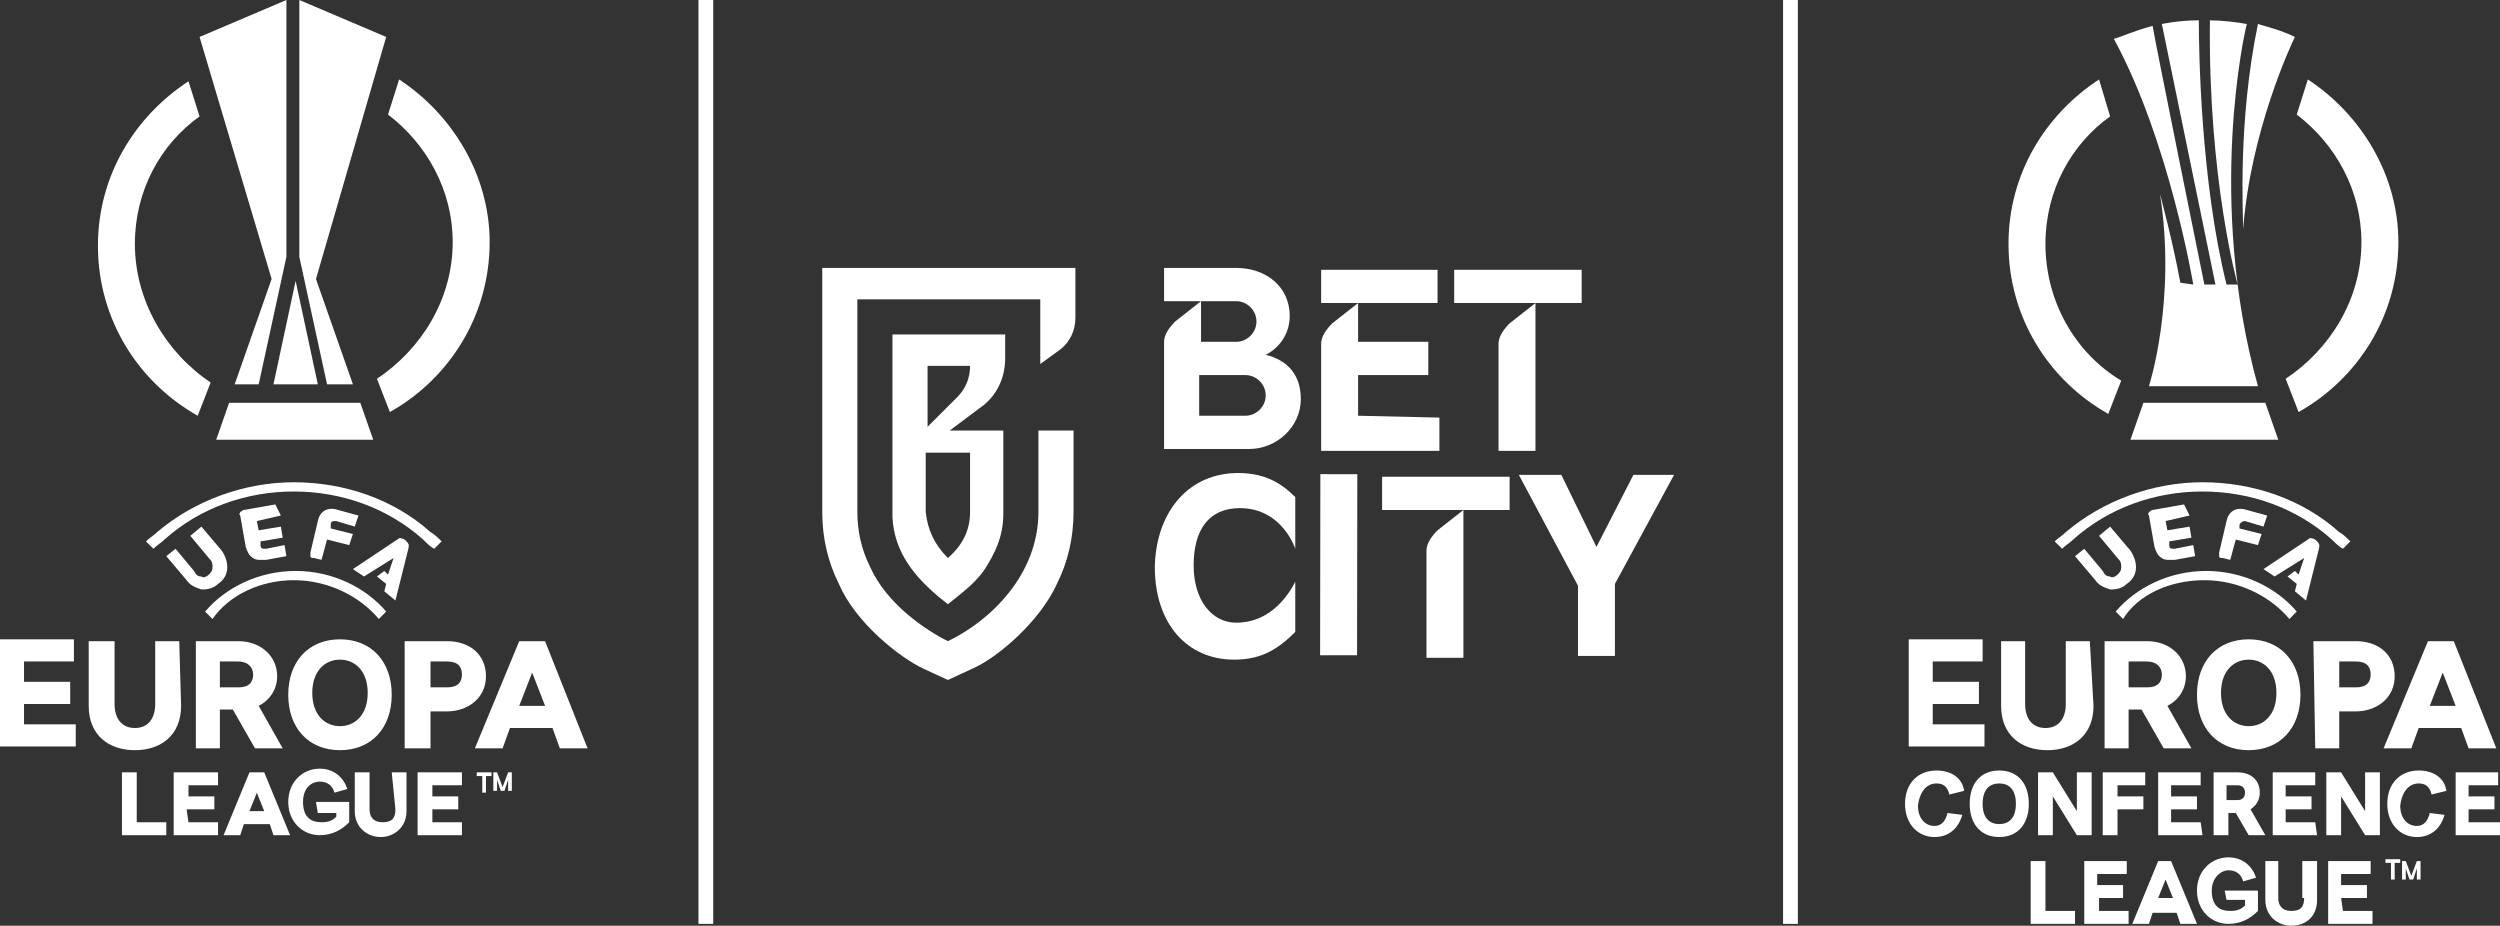 <?xml version="1.0" encoding="UTF-8"?><svg id="FIH" xmlns="http://www.w3.org/2000/svg" width="135.3" height="50.1" viewBox="0 0 135.3 50.1"><rect x="0" y="0" width="135.3" height="50.1" fill="#333333" stroke="none"/><defs><style>.cls-1{fill:#fff;stroke-width:0px;}</style></defs><path class="cls-1" d="m116,21.8l-.7,2h8l-.7-2h-6.6Zm2-6.5c-.4-2.2-1.1-4.8-1.1-4.8.9,5.8-.6,10.4-.6,10.4h5.9c-2.8-10.1-.7-19.3-.6-19.6-.5-.1-1.4-.2-2-.2-.1,8.6,1.5,14.3,1.5,14.3h-.6c-1.4-5.6-1.5-12.7-1.5-14.3-1.1,0-2,.2-2,.2l2.9,14.1h-.6s-2.7-13.3-2.8-14c-1.1.3-1.7.6-2.1.7,3,5.5,4.3,13.3,4.3,13.3l-.7-.1h0Zm3.4-2.9c.4-5.3,2.6-10,2.8-10.4-.8-.4-1.7-.6-2-.7-1.1,5.3-.8,10.3-.8,11.1h0Z"/><path class="cls-1" d="m110.7,13.2c0-2.9,1.4-5.4,3.5-6.9l-.6-2c-2.9,1.9-4.9,5.1-4.9,8.9,0,4,2.2,7.4,5.4,9.2l.7-1.8c-2.5-1.5-4.1-4.3-4.1-7.4h0Zm14.2-8.9l-.6,1.9c2.1,1.6,3.5,4.1,3.5,6.9,0,3.1-1.7,5.8-4.1,7.4l.7,1.8c3.2-1.8,5.4-5.2,5.4-9.2,0-3.6-2-6.9-4.9-8.8h0Z"/><path class="cls-1" d="m104.6,38.1h2.5v-1.2h-2.5v-1.1h2.7v-1.2h-4v5.8h4.1v-1.2h-2.8v-1.1h0Zm17.1,2.5c1.7,0,2.8-1.2,2.8-3s-1.1-3-2.8-3-2.8,1.2-2.8,3,1.1,3,2.8,3Zm0-4.9c.8,0,1.5.6,1.5,1.8s-.7,1.8-1.5,1.8-1.5-.6-1.5-1.8.7-1.8,1.5-1.8Zm3.6,4.8h1.3v-2h.9c1.1,0,2.1-.7,2.1-1.9s-.9-1.9-2.1-1.9h-2.3l.1,5.8h0Zm1.3-4.7h.9c.6,0,.8.3.8.7s-.2.7-.8.7h-.9v-1.4Zm-13.5-1.1h-1.3v3.4c0,.8-.4,1.3-1.1,1.3s-1.1-.5-1.1-1.3v-3.4h-1.3v3.5c0,1.6,1.1,2.4,2.5,2.4s2.5-.8,2.5-2.4l-.2-3.5h0Zm-2.4,11.9h-.8v3.4h2.4v-.7h-1.6v-2.7h0Zm16,2h1.4v-.7h-1.4v-.6h1.6v-.7h-2.3v3.4h2.4v-.7h-1.6l-.1-.7h0Zm-2,0c0,.5-.2.7-.7.7s-.7-.3-.7-.7v-2h-.7v2.1c0,.9.7,1.4,1.4,1.4.8,0,1.4-.5,1.4-1.4v-2.1h-.8v2h.1Zm-4.2.1h1v.3c-.2.2-.4.3-.8.3-.6,0-1-.3-1-1.1,0-.7.5-1.1.9-1.1s.7.2.8.6l.7-.2c-.2-.6-.7-1.1-1.5-1.1-.9,0-1.7.7-1.7,1.8s.8,1.8,1.7,1.8c.7,0,1.2-.3,1.6-.7v-1.1h-1.8l.1.5h0Zm12.3-14h-1.4l-2.4,5.8h1.5l.4-1.1h2.3l.4,1.1h1.5l-2.3-5.8Zm-1.3,3.5l.7-1.8.7,1.8h-1.4Zm-14.7,8.4l-1.4,3.4h.9l.2-.6h1.3l.2.6h.9l-1.4-3.4h-.7Zm0,2l.4-1,.4,1h-.8Zm-3.3,0h1.4v-.7h-1.4v-.6h1.6v-.7h-2.3v3.4h2.4v-.7h-1.6v-.7h-.1Zm3.6-8.1h1.5l-1.3-2.3c.6-.3,1-.9,1-1.6,0-1.1-.9-1.9-2.1-1.9h-2.3v5.8h1.3v-2.1h.7l1.2,2.1h0Zm-1.9-4.7h1c.5,0,.8.3.8.7s-.2.7-.8.7h-1v-1.4h0Zm-.6-4.7c-.1.1-.3.2-.4.1-.2,0-.3-.1-.4-.3l-1-1.2-.5.4,1.1,1.3c.2.3.5.4.8.5h.1c.3,0,.6-.1.8-.3.3-.2.5-.5.5-.9,0-.3-.1-.6-.3-.9l-1.1-1.3-.6.5,1,1.2h0c.2.2.2.3.2.5s-.1.3-.2.4h0Zm4.7.3c1.9,0,3.6.9,4.6,2.1l.4-.4c-1.1-1.3-2.9-2.2-4.9-2.2s-3.8.9-4.9,2.2l.4.4c.8-1.3,2.5-2.1,4.4-2.1h0Zm-7.1-2.2c1.9-1.7,4.4-2.6,7-2.6s5.1.9,7,2.6c.2.2.4.4.6.5l.4-.4c-.2-.2-.4-.4-.6-.5-2-1.8-4.7-2.7-7.4-2.7s-5.4,1-7.4,2.7c-.2.2-.4.3-.6.5l.4.4c.2-.2.4-.3.6-.5h0Zm13.3.5c0-.1.1-.2-.1-.4l-.1-.1c-.2-.1-.3-.1-.4,0l-2.4,1.6.6.4,1.6-1-.3.9-.2-.2-.4.3.5.4-.1.4.6.5.7-2.8h0Zm-7.3-2.4l-1.7.3c-.1,0-.1.1-.2.1,0,.1-.1.1,0,.2l.3,1.7c.1.3.2.5.4.6.1.1.3.1.4.1h.3l1.1-.2-.1-.6-1,.2c-.2,0-.3,0-.3-.2v-.2l1.2-.2-.1-.6-1.2.2-.1-.5,1.3-.3-.3-.6Zm3.3.9l1,.3.2-.6-1.1-.3c-.6-.2-1,.1-1.1.6l-.4,1.7v.2c0,.1.1.1.2.1l.4.1.3-1.1,1.2.3.2-.6-1.2-.3v-.2q.1-.2.3-.2h0Z"/><path class="cls-1" d="m129.1,46.7h.3v.9h.2v-.9h.3v-.2h-.8v.2Zm1.7-.1l-.3.8-.3-.8h-.2v1h.2v-.6l.2.6h.2l.2-.6v.6h.2v-1h-.2Z"/><path class="cls-1" d="m128,43.9l-1.3-2.1h-.8v3.4h.8v-2.1l1.3,2.1h.8v-3.4h-.8v2.1h0Zm5.6-.1h1.4v-.7h-1.4v-.6h1.6v-.7h-2.3v3.4h2.4v-.7h-1.7v-.7Zm-17.5-1.3v-.7h-2.3v3.4h.8v-1.4h1.4v-.7h-1.4v-.6h1.5Zm14.8-.1c.4,0,.6.2.7.6l.8-.2c-.1-.7-.7-1.1-1.5-1.1-1,0-1.7.7-1.7,1.8s.7,1.8,1.6,1.8c.8,0,1.3-.5,1.5-1.2l-.8-.1c-.1.4-.3.7-.7.7-.5,0-.9-.4-.9-1.1.1-.8.5-1.2,1-1.2Zm-11.8,2.1h-1.6v-.7h1.4v-.7h-1.4v-.6h1.6v-.7h-2.3v3.4h2.4l-.1-.7h0Zm-10.9-2.8c-1,0-1.6.7-1.6,1.8s.6,1.8,1.6,1.8,1.6-.7,1.6-1.8-.6-1.8-1.6-1.8h0Zm0,2.9c-.5,0-.9-.3-.9-1.1s.4-1.1.9-1.1.9.3.9,1.1-.4,1.1-.9,1.1Zm5-2.8h-.8v2.1l-1.3-2.1h-.8v3.4h.8v-2.1l1.3,2.1h.8v-3.4h0Zm12.1,2.7h-1.6v-.7h1.4v-.7h-1.4v-.6h1.6v-.7h-2.3v3.4h2.4l-.1-.7h0Zm-20.5-2.1c.4,0,.6.2.7.6l.8-.2c-.1-.7-.7-1.1-1.5-1.1-1,0-1.7.7-1.7,1.8s.7,1.8,1.6,1.8c.8,0,1.3-.5,1.5-1.2l-.8-.1c-.1.4-.3.7-.7.7-.5,0-.9-.4-.9-1.1.1-.8.5-1.2,1-1.2h0Zm17.5.5c0-.7-.5-1.1-1.2-1.1h-1.3v3.4h.8v-1.2h.4l.7,1.2h.9l-.8-1.4c.3-.2.5-.5.5-.9h0Zm-1.2.4h-.6v-.8h.6c.3,0,.4.2.4.4s-.1.4-.4.4h0Z"/><path class="cls-1" d="m54.4,19.4v-1.3h-6.1v9.9c.1,1.9,1.2,3.2,2.5,4.3h0l.5.4.5-.4h0c.5-.4,1.1-.9,1.5-1.5.5-.8,1-1.7,1-3v-4.5h-2.9l1.6-1.2c.9-.6,1.4-1.6,1.4-2.7h0Zm-1.9,5.1v3.2c0,1-.4,1.8-1.2,2.5-.7-.7-1.1-1.5-1.2-2.5v-3.2h2.4Zm-.7-3l-1.6,1.6v-3.3h2.3c0,.6-.2,1.2-.7,1.7h0Z"/><path class="cls-1" d="m44.5,27.7c0,1.4.3,2.7.9,3.9.9,2.1,3.3,4,4.6,4.6l1.3.6,1.3-.6c1.4-.6,3.7-2.6,4.6-4.6.6-1.2.9-2.5.9-3.9v-4.4h-1.9v4.4c0,3.4-2.6,5.9-4.9,7-1.2-.6-3.3-2-4.2-4-.5-1-.7-2-.7-3v-11.5h9.9v3.5l1.1-.8c.5-.4.8-1,.8-1.7v-2.7h-13.7v13.2h0Z"/><path class="cls-1" d="m68.5,19.2c.8-.4,1.3-1.2,1.3-2.1,0-1.6-1.3-2.6-2.9-2.6h-3.9v1.8h2l-1.4,1.1c-.3.3-.6.7-.6,1.1v5.8h4.6c1.5,0,2.8-1.2,2.8-2.7,0-1.3-.7-2.1-1.9-2.4h0Zm-3.5-2.9h1.9c.6,0,1.1.5,1.1,1.1s-.5,1.1-1.1,1.1h-1.9v-2.2h0Zm2.4,6.2h-2.5v-2.2h2.5c.6,0,1.1.5,1.1,1.1s-.5,1.1-1.1,1.1Z"/><path class="cls-1" d="m73.5,22.5v-2.2h3.8v-1.8h-3.8v-2.1h4.3v-1.8h-6.3v1.8h2l-1.4,1.1c-.3.3-.6.7-.6,1.1v5.8h6.4v-1.8l-4.4-.1h0Z"/><path class="cls-1" d="m82.6,16.4h.5l-1.4,1.1c-.3.3-.6.7-.6,1.1v5.8h2v-8h2.5v-1.8h-6.9v1.8h3.9Z"/><path class="cls-1" d="m66.9,33.7c-1.3,0-2.3-1.2-2.3-3.1h0c0-1.9.8-3.1,2.5-3.1,2.3,0,3,2.2,3,2.2v-2.8c-.8-.8-1.7-1.3-3.1-1.3-2.6,0-4.4,2-4.5,5v.1c0,3,1.7,5,4.3,5,1.5,0,2.4-.6,3.3-1.5v-2.7c0-.1-.9,2.2-3.2,2.2h0Z"/><rect class="cls-1" x="67.56" y="29.56" width="9.8" height="2" transform="translate(41.79 102.98) rotate(-89.92)"/><polygon class="cls-1" points="88.4 25.7 86.4 29.6 84.5 25.7 82.2 25.7 85.4 31.7 85.4 35.5 87.4 35.5 87.4 31.6 90.6 25.7 88.4 25.7"/><path class="cls-1" d="m74.8,27.6h4.4l-1.4,1.1c-.3.3-.6.7-.6,1.1v5.8h2v-8h2.5v-1.8h-6.9v1.8h0Z"/><path class="cls-1" d="m1.3,38.1h2.5v-1.2H1.3v-1.1h2.7v-1.2H0v5.8h4.1v-1.2H1.3c0,.1,0-1.1,0-1.1Zm17.1,2.5c1.7,0,2.8-1.2,2.8-3s-1.1-3-2.8-3-2.8,1.2-2.8,3,1.1,3,2.8,3h0Zm0-4.9c.8,0,1.5.6,1.5,1.8s-.7,1.8-1.5,1.8-1.5-.6-1.5-1.8.7-1.8,1.5-1.8h0Zm3.6,4.8h1.3v-2h.9c1.1,0,2.1-.7,2.1-1.9s-.9-1.9-2.1-1.9h-2.3v5.8h.1Zm1.3-4.7h.9c.6,0,.8.3.8.7s-.2.7-.8.7h-.9v-1.4Zm-13.6-1.1h-1.3v3.4c0,.8-.4,1.3-1.1,1.3s-1.1-.5-1.1-1.3v-3.4h-1.4v3.5c0,1.6,1.1,2.4,2.5,2.4s2.5-.8,2.5-2.4l-.1-3.5h0Zm-2.3,7.1h-.8v3.4h2.4v-.7h-1.6v-2.7h0Zm16,2h1.4v-.7h-1.4v-.6h1.6v-.7h-2.4v3.4h2.4v-.7h-1.6v-.7h0Zm-2,0c0,.5-.2.7-.7.7s-.7-.3-.7-.7v-2h-.8v2.1c0,.9.7,1.4,1.4,1.4s1.4-.5,1.4-1.4v-2.1h-.8l.2,2h0Zm-4.2.2h1v.2c-.2.2-.4.3-.8.3-.6,0-1-.3-1-1.1s.5-1.1.9-1.1.7.2.8.6l.7-.2c-.2-.6-.7-1.1-1.5-1.1-.9,0-1.7.7-1.7,1.8s.8,1.8,1.7,1.8c.7,0,1.2-.3,1.6-.7v-1.1h-1.8l.1.6h0Zm12.3-9.3h-1.4l-2.4,5.8h1.5l.4-1.1h2.3l.4,1.1h1.5l-2.3-5.8h0Zm-1.4,3.5l.7-1.8.7,1.8h-1.4Zm-14.6,3.6l-1.4,3.4h.9l.2-.6h1.4l.2.6h.9l-1.4-3.4h-.8Zm0,2.1l.4-1,.4,1h-.8Zm-3.4-.1h1.5v-.7h-1.4v-.6h1.6v-.7h-2.4v3.4h2.4v-.7h-1.6l-.1-.7h0Zm3.7-3.3h1.5l-1.3-2.3c.6-.3,1-.9,1-1.6,0-1.1-.9-1.9-2.1-1.9h-2.3v5.8h1.3v-2.1h.7l1.2,2.1h0Zm-1.9-4.7h1c.5,0,.8.3.8.7s-.2.7-.8.7h-1v-1.4h0Zm-.6-4.7c-.1.1-.3.2-.4.1-.2,0-.3-.1-.4-.3l-1-1.2-.5.4,1.1,1.3c.2.3.5.4.8.5h.1c.3,0,.6-.1.8-.3.3-.2.5-.5.5-.9,0-.3-.1-.6-.3-.9l-1.1-1.3-.6.5,1,1.2h0c.2.2.2.3.2.5s-.1.3-.2.4h0Zm4.6.3c1.9,0,3.6.9,4.6,2.1l.4-.4c-1.1-1.3-2.9-2.2-4.9-2.2s-3.8.9-4.9,2.2l.4.4c.9-1.3,2.6-2.1,4.4-2.1h0Zm-7-2.2c1.9-1.7,4.4-2.6,7-2.6s5.1.9,7,2.6c.2.2.4.4.6.5l.4-.4c-.2-.2-.4-.4-.6-.5-2-1.8-4.7-2.7-7.4-2.7s-5.4,1-7.4,2.7c-.2.2-.4.3-.6.5l.4.4c.2-.2.4-.3.6-.5h0Zm13.2.5c0-.1.1-.2-.1-.4l-.1-.1c-.2-.1-.3-.1-.4,0l-2.4,1.6.6.4,1.6-1-.3.9-.2-.2-.4.3.5.4-.1.4.6.5.7-2.8Zm-7.2-2.4l-1.7.3c-.1,0-.1.1-.2.1,0,.1-.1.1,0,.2l.3,1.7c.1.3.2.5.4.6.1.1.3.1.4.1h.3l1.1-.2-.1-.6-1,.2c-.2,0-.3,0-.3-.2v-.2l1.2-.2-.1-.6-1.2.2-.1-.5,1.3-.3-.3-.6h0Zm3.3.9l1,.3.2-.6-1.1-.3c-.6-.2-1,.1-1.1.6l-.4,1.7v.2c0,.1.1.1.2.1l.4.1.3-1.1,1.2.3.2-.6-1.2-.3v-.2c0-.2.1-.2.3-.2h0Z"/><path class="cls-1" d="m25.8,42h.3v.9h.2v-.9h.3v-.2h-.8v.2Zm1.7-.2l-.3.8-.3-.8h-.2v1h.2v-.6l.2.6h.2l.2-.6v.6h.2v-1h-.2Z"/><path class="cls-1" d="m7.3,13.2c0-2.9,1.4-5.4,3.5-6.9l-.6-1.9c-2.9,1.9-4.9,5.1-4.9,8.9,0,4,2.2,7.4,5.4,9.2l.7-1.8c-2.4-1.6-4.1-4.4-4.1-7.5h0Zm14.3-8.9l-.6,1.9c2.1,1.6,3.5,4.1,3.5,6.9,0,3.1-1.7,5.8-4.1,7.4l.7,1.8c3.2-1.8,5.4-5.2,5.4-9.2,0-3.6-2-6.9-4.9-8.8h0Z"/><path class="cls-1" d="m12.7,20.8h1.3l1.5-6.9V0l-4.7,2,3.9,13.1-2,5.7h0Zm6.4,0l-2-5.7,3.8-13.1-4.7-2v13.9l1.5,6.9h1.4Zm-6.7,1l-.7,2h8.5l-.7-2h-7.1Zm4.8-1l-1.2-5.6-1.2,5.6h2.4Z"/><rect class="cls-1" x="37.8" width=".8" height="50"/><rect class="cls-1" x="96.5" width=".8" height="50"/></svg>